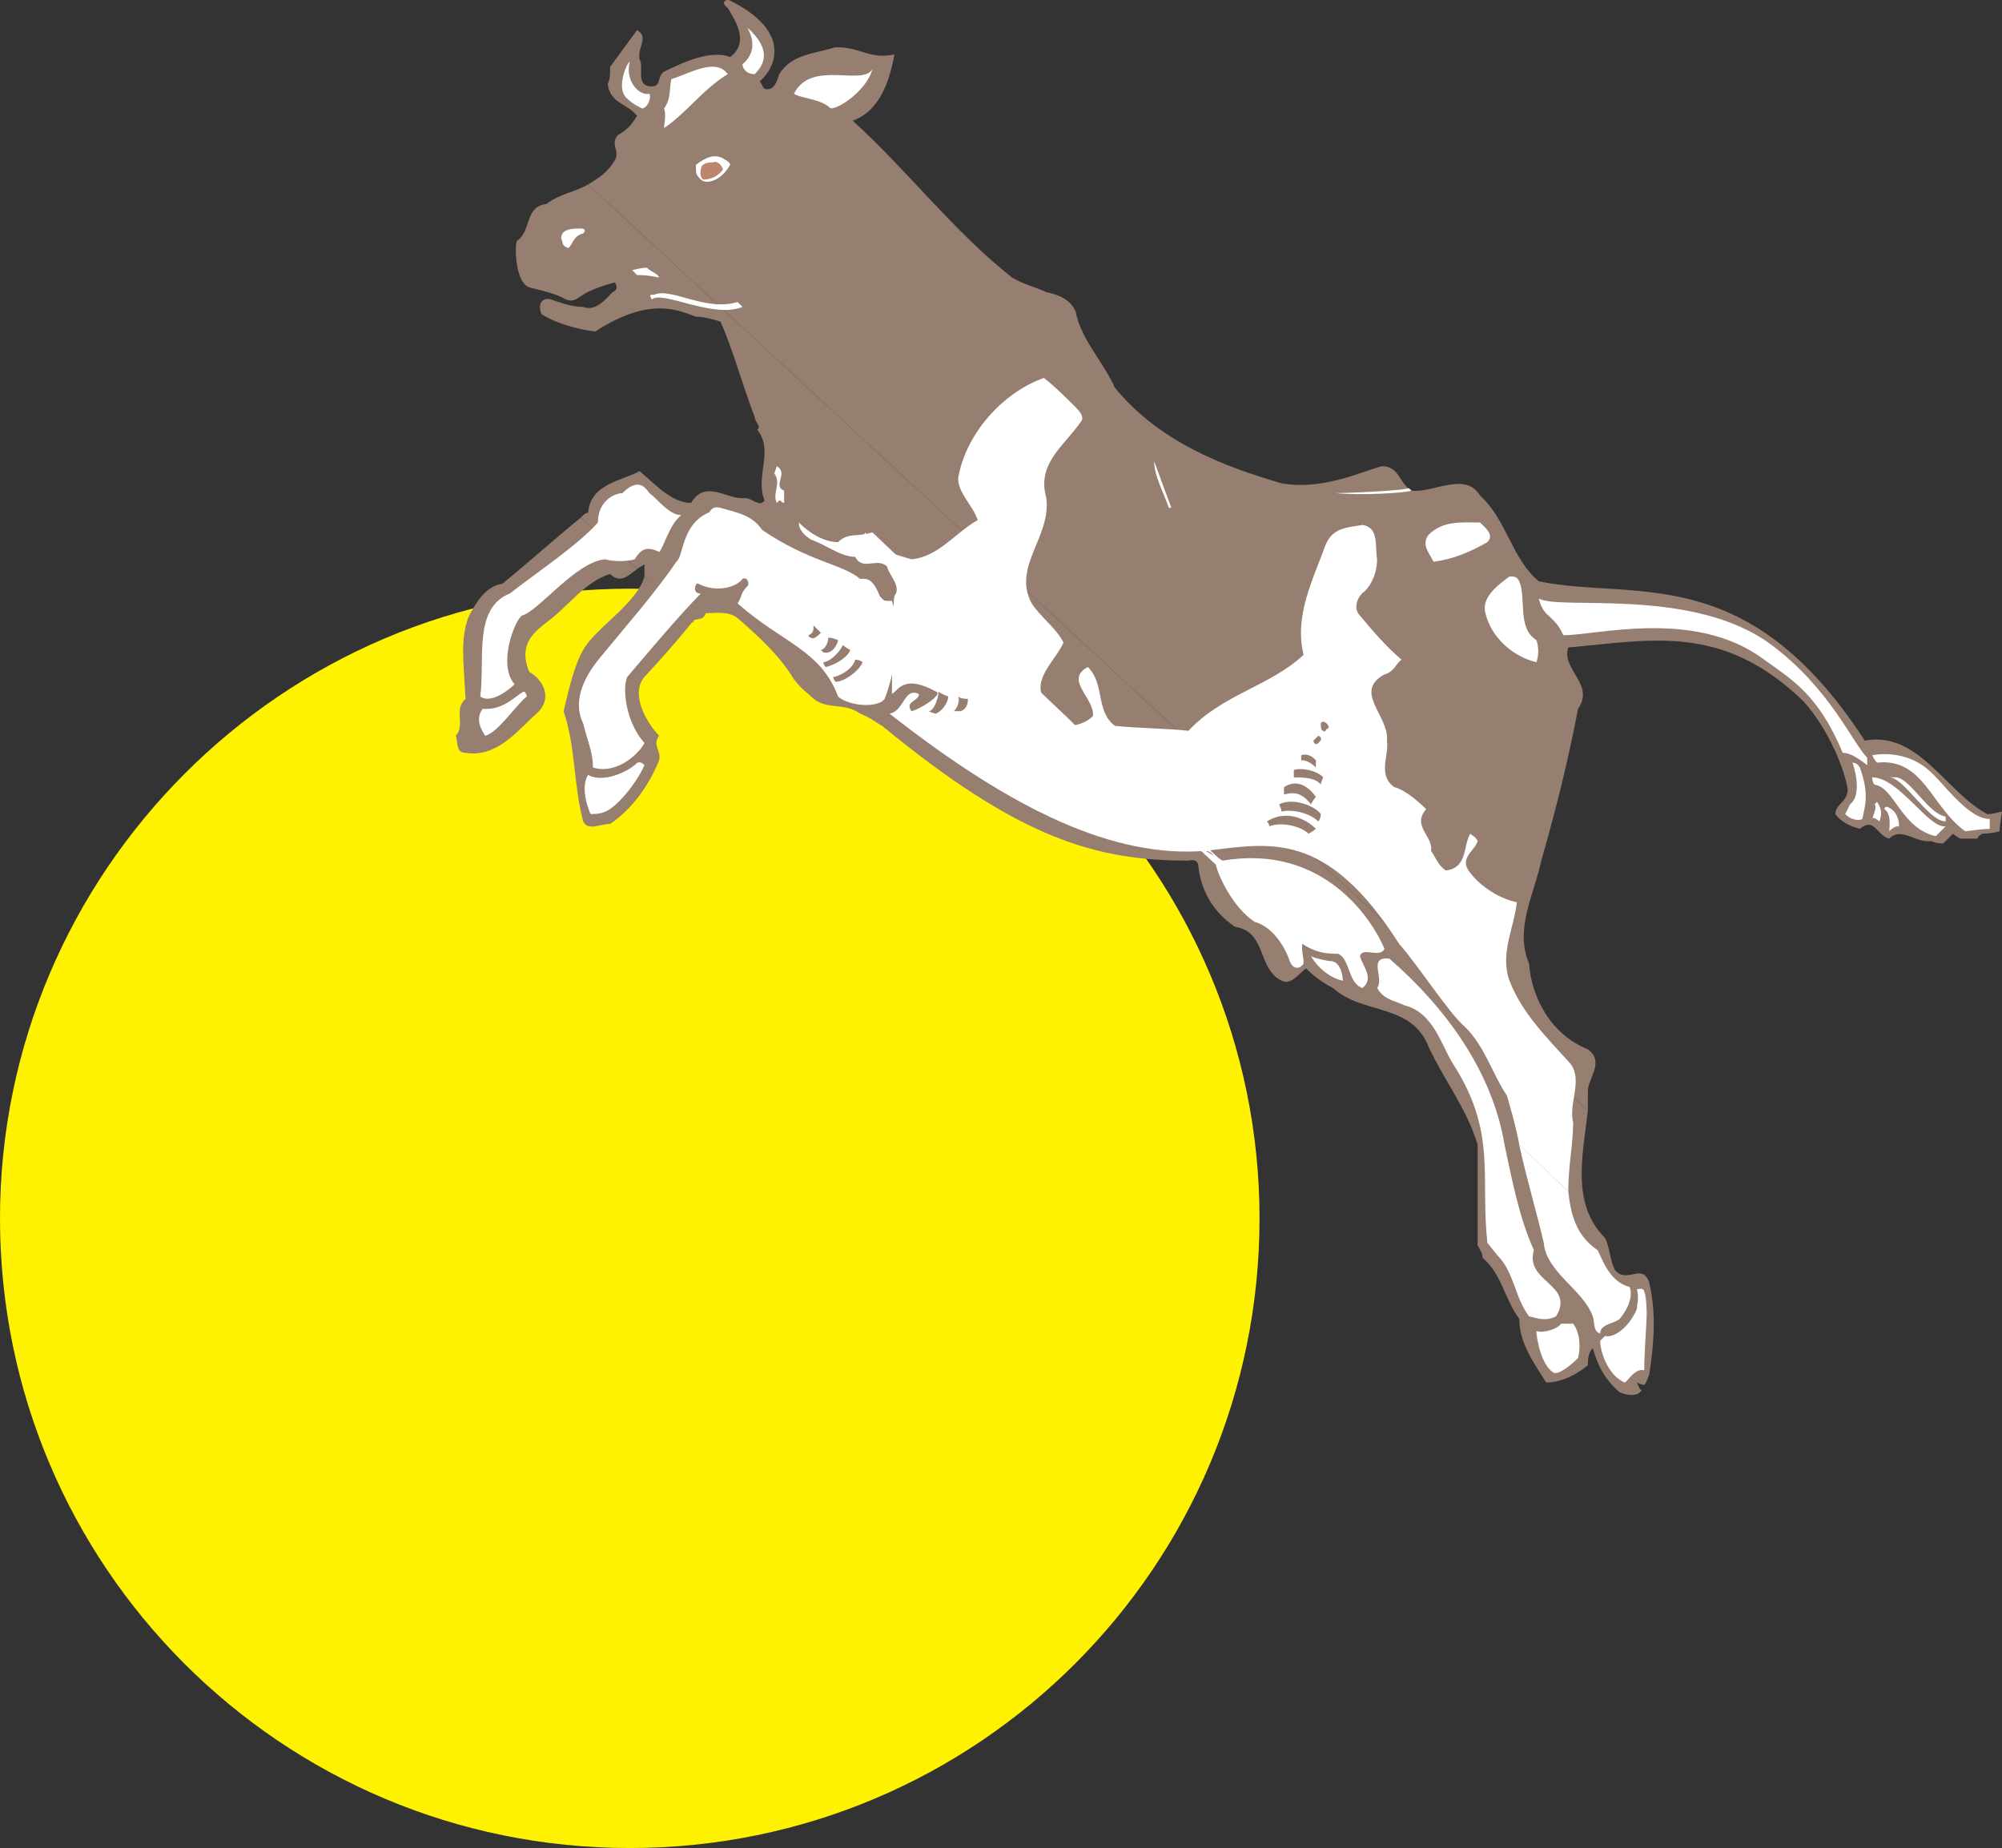 <svg xmlns="http://www.w3.org/2000/svg" width="612.75" height="565.699"><rect width="100%" height="100%" fill="#333333" stroke="none"/><path fill="#fff200" fill-rule="evenodd" d="M192.75 565.7c106.5 0 192.75-86.25 192.75-192.75 0-105.75-86.25-192.75-192.75-192.75S0 267.2 0 372.95C0 479.45 86.25 565.7 192.75 565.7"/><path fill="#967e71" fill-rule="evenodd" d="M223.5 17.45c-6-2.25-14.25 1.5-20.25 4.5-2.25 1.5-.75 4.5-3.75 4.5-5.25 0-2.25-6-3.75-8.25-.75-3.75 3-6.75-.75-9l-8.25 11.25c0 2.25 0 3.75-.75 5.25.75 6 6 6 9 9.75-1.5 2.25-2.25 3.75-6 6-2.25 3 .75 4.5-.75 7.5-2.25 3.75-4.5 5.25-8.25 7.5l306 283.5v-6c0-3.75 5.25-9 0-12.75-11.25-4.5-17.25-15.75-18-26.25-4.5-10.5 1.5-21 3.75-31.5 4.5-15.75 8.25-30.75 11.25-46.5 5.25-7.5-5.25-12-3-18.75 25.5-2.25 47.25-7.5 72 16.5 7.5 8.25 12.75 21 13.5 27 0 3.75-3.75 4.5-3.75 7.5 1.5 2.25 4.5 3.75 7.5 4.5 4.5-3.75 5.25 2.25 9 3 3.75-3.75 8.25 1.5 12.75.75 0 0 1.5.75 3.75.75l3-3s.75.75 2.25 1.5h5.25s0-.75 1.5-1.5c0 0 3 0 5.25-.75 0 0 0-1.5.75-6-.75 0-2.25.75-4.5.75-12.75-6.75-21-25.5-37.5-22.5-36-55.5-70.5-42.75-99.75-48.75-8.25-6.75-9.75-18.75-18-26.25-4.5-7.5-14.25-.75-21-1.5-3.75-2.25-3.75-7.5-9-7.5-6 1.5-18 7.5-30.75 5.25-18-5.25-37.5-12.75-51-29.25-3.75-8.25-10.5-15-12-23.25-1.5-3.75-5.25-5.25-9-6-3-1.5-6.75-2.25-10.5-4.5-18-14.25-31.5-32.25-48.75-48 8.25-3 11.25-12 12.75-20.25-8.25 1.5-9.75-2.25-18-2.25-7.5 2.25-13.5 2.25-17.25 8.25-.75 2.25-1.5 5.25-4.5 4.5-.75-.75-.75-1.5-1.5-2.25 4.5-3.75 10.5-15-9-24.75-1.5-.75-3 .75-.75 2.25 2.25 3.75 6.75 10.5.75 15M165 217.7c-6.75 6-12.75 14.25-22.5 12.75-3 0-2.25-3-3-5.25 3-3-.75-8.25 3-11.25-.75-12.75-1.5-18 .75-24.75 2.25-4.5 5.25-9.75 10.5-10.5 8.25-6.75 15.75-13.5 24-20.25L195 174.2c-3 2.25-5.25 4.5-8.25 1.5-7.5 2.25-12.75 9.75-18.75 14.25-3.75 3-9.75 6.75-6 15.75 3 1.5 7.5 6.75 3 12"/><path fill="#967e71" fill-rule="evenodd" d="m212.25 189.95-15-13.5c-2.25 8.25-15 15.75-18.75 22.5-3 5.25-4.5 12.75-6 18.75 3.75 11.25 3 22.5 6 33.75 1.5 3 5.25.75 8.25.75 6.75-4.5 12-12 15-19.5.75-3-2.25-4.5 0-7.5-3.75-3.75-9-12.75-4.5-18 9.75-10.5 15-17.25 15-17.25"/><path fill="#967e71" fill-rule="evenodd" d="M495.75 426.2c-4.5-3.75-6.75-8.25-8.25-13.5-1.5 1.5-1.5 3.75-1.5 5.25-3.75 3-8.25 5.25-12.75 5.25-3.75-6-8.25-12-8.25-19.5-4.5-6-5.25-13.5-11.25-18.75 0-1.5-.75-2.25-1.5-3.75v-30.75c-3-10.5-10.5-20.25-15-30-5.25-13.5-20.25-9.75-29.25-18-3-1.5-6-3.75-8.25-6-2.25 1.5-4.5 5.25-7.5 3.75-7.5-3.75-4.5-15-14.25-16.5-6.75-4.5-10.5-11.25-11.25-18.75 0 0 0-2.25-3-1.5-28.5 0-51.75-6.75-93.75-41.25-1.5-.75-3-2.25-6.75-3.75-5.25-3.75-10.5-.75-15-5.25-1.5-1.5-2.25-1.5-5.25-5.25-4.5-7.5-11.25-13.5-17.25-18.75-3-2.25-6.75-1.5-9.75-1.5-.75 2.25-2.25 1.5-3.75 2.25v.75l-15-14.25v-3.75c-.75.75-1.5.75-2.25 1.5l-17.25-15.75c.75-.75 1.5-1.5 2.25-1.5.75-9 10.5-9.75 15.75-12.75 4.5 3.75 9.75 9.75 15.75 9.75 4.5-7.5 11.25-.75 16.5-1.5 2.25 0 4.5 3 6 .75-3-7.5 3-15-2.25-21.75 1.5-.75-.75-2.25-.75-3.75-3.75-9.75-6.75-21-10.5-29.25-2.25-.75-5.25-1.5-7.5-1.5-4.5-1.5-13.5-6.75-30.75 4.5-1.5 0-10.5-1.5-16.5-5.25-1.5-3.75.75-5.25 3-4.5s6 2.25 9.75 2.25c3.75 1.5 6.75-2.25 9-4.5 1.5-.75 1.5-1.5.75-3-3 .75-7.5 2.25-9.75 3.75s-3 2.25-5.25 1.5c-3.75-2.25-9-3-11.25-3.75-4.5-1.5-4.5-13.5-3.75-14.25 4.5-3 2.25-10.5 9-11.25 3.75-3 9-3.75 12.75-6l306 283.5c-1.5 13.5-5.25 28.5 5.25 39 1.5 3 1.5 6.75 3 9.75 3.75 4.5 8.25-2.25 10.5 3.75 2.25 9.75 1.5 18.75 0 28.5-.75 1.5-.75 2.25-1.5 3-.75 0-2.25-.75-2.25-.75.75 1.5.75 2.25 1.5 2.25-.75 1.5-3 2.25-6.75.75"/><path fill="#fff" fill-rule="evenodd" d="M455.25 165.95c-5.25 3-10.5 5.25-16.5 6-1.5-3-3.75-5.25-1.5-8.25 4.5-4.5 10.5-3.75 15.75-3.75 1.5 1.5 4.5 3.75 2.25 6m15 30c.75 2.25.75 4.5 0 6.75-6.75-1.5-14.25-7.5-15.75-15.75-.75-4.5 4.5-8.25 7.5-10.5 1.5 0 2.25 0 3 1.5 2.25 5.25-.75 14.25 5.25 18m-70.5 91.5-70.5-65.25-2.25-2.25-60-57c-4.5 1.5-7.5 0-10.5 3-4.5 0-9-3-12-6 0 2.25 1.5 3.75 3.75 5.25 4.5 1.5 9 5.25 13.5 5.25 2.25 4.5 6.75 0 9.75 3 .75 3 4.5 6 2.25 9-.75 3.75-.75 30-.75 30 2.25-1.5 3.75-6 13.5-.75 2.25.75-4.5 5.25-7.5 6-2.25-3 2.25-3 2.25-5.25-4.5-2.25-4.5 5.25-9 6 38.25 30 69 44.25 96.75 42 .75 0 3 .75 3 3.75.75 3.75 5.25 13.5 12 18 3 .75 7.5 3.75 10.5 11.25.75 3 3 3.75 4.5 1.5 0-3-1.5-6 .75-7.5m96 116.25c-1.5 1.5-6 1.5-6 4.5-2.25-.75-1.5-3-2.25-5.25-3-8.25-14.25-13.5-15-22.5-2.25-9.75-5.25-19.5-7.5-30l15 14.25c.75 6.75 2.25 13.5 9 18 1.5 3 3.75 9.75 9.75 11.25.75 1.5.75 5.25-3 9.75"/><path fill="#fff" fill-rule="evenodd" d="M264 163.7s.75 0 .75-.75c3 5.25 9 6.75 14.25 8.25 8.25-.75 13.5-8.25 20.25-12-1.5-4.5-6-8.25-6-12.75 2.25-13.5 13.5-26.25 26.25-30.75 3 2.25 6.75 6 9.75 9 .75.75 3 3 1.5 4.5-5.25 7.5-13.5 12.75-10.5 23.25 1.5 12-10.5 21-4.5 32.25 3 4.5 7.5 7.5 9.75 12-2.25 5.25-9.75 11.25-6 17.25 1.5 2.25 3 4.5 4.5 6l-60-56.25m200.25 112.5c-.75 7.5-5.25 15.75-2.25 24 3.75 9.75 11.25 17.25 18.75 25.5 3.75 5.25-.75 12 .75 18 0 6-1.5 13.5-1.5 21l-15-14.25c-.75-4.5-2.25-9.75-3.75-15-4.5-6.75-6.75-15-12.75-21-5.25-4.5-14.25-18.75-20.25-25.5-22.5-35.25-39.75-30.75-59.25-28.5 0 0 3.75 2.25 5.25 3 30.75-5.25 45.75 18 49.5 27-1.5 3-6.75-.75-7.5 2.25.75 3 4.5 6.75.75 9.75-4.5-1.5-3.75-9-7.5-10.5-3 0-7.5 0-12.75-4.5l-70.5-65.25c3 0 6-.75 8.25-3 .75-5.25-9-11.25-1.5-15 5.25 5.25 2.25 13.5 8.25 18 7.5.75 15.75.75 22.5 1.5 10.5-11.25 24.75-13.5 35.25-23.25-3-12 3-23.25 6.75-33.75 2.25-5.25 6.75-5.25 11.25-6 5.25.75 3.75 6.75 4.5 10.5 0 3.75-1.5 7.5-3.75 9.75-2.25 1.5-3.75 5.25-1.5 7.5 3.75 4.5 8.25 9.75 12.75 13.5-1.5.75-2.25 3.75-5.25 4.5-9.75 5.25 1.5 12.75.75 20.25.75 4.5-3 10.5 2.25 14.25 3 .75 6.75 3.75 9.75 6.75-4.5 5.25 2.25 8.25 1.5 12.75 1.5 2.25 2.25 4.5 4.5 6 6.75-.75 5.25-7.5 7.5-11.25.75.75 1.5.75 2.25 2.25-.75 3-6 5.25-2.25 9.75 2.25 3 7.5 7.5 14.25 9m-106.5-120.75c-1.5-4.5-4.5-9.75-4.5-14.25l5.25 14.25h-.75m-135-132.75c-7.5 4.5-12.75 12-19.5 16.5 0-1.5.75-3.75 0-6 2.25-3 1.5-6 2.25-9 5.25-1.5 13.5-6.75 17.25-1.5"/><path fill="#967e71" fill-rule="evenodd" d="M406.5 222.95c-.75 0-.75 1.5-1.5.75-.75 0-.75-1.5-.75-2.25.75-1.5 3 .75 2.25 1.5m-3 4.5c-.75.75-1.5 0-1.5-.75l1.5-1.5c1.5.75.75 1.5 0 2.25"/><path fill="#fff" fill-rule="evenodd" d="M460.5 350.45c2.25 10.5 4.5 22.5 9 32.25-3 9.75 12.75 10.5 6.75 20.25-3 1.5-5.25.75-8.25 0-4.5-6-4.5-13.5-9.75-18.75l-3-3.75c-2.25-20.25 3-33.75-10.5-54.75-3.75-6-6-15.75-15-18-3-1.5-6-1.5-8.25-5.25 2.25-3-3-9.75 3.75-9 17.25 15 31.5 34.5 35.25 57M240 150.2v3.75c-.75 0-.75-.75-1.5-.75l-.75.75c-1.5-3 1.5-6-.75-9l.75-2.25c3.75 2.25-1.5 6 2.25 7.5m334.5 83.25c14.25-1.5 16.5 13.5 27 21 0 0 6-.75 7.5-.75v-3c-6.75 0-14.25-11.25-18.75-15-6-5.25-13.5-5.25-17.25-4.5.75 1.5 1.5 2.25 1.5 2.25m-1.5 4.5c8.25 0 17.25 15.75 22.5 15l-3 3c-10.5-2.25-12.75-15-18.75-15.75-.75-.75-.75-2.25-.75-2.25"/><path fill="#fff" fill-rule="evenodd" d="M578.25 237.95c4.5 0 12 13.5 17.25 13.5v-1.5c-5.25-.75-10.5-11.25-15-12h-2.25m-.75 9c2.25.75 3.75 3 3.75 6-.75 0-1.5 0-3 1.5 0-1.5.75-5.25-1.5-6.75 0-.75.75-.75.75-.75m-3-1.5c1.5 2.25 1.5 3.75.75 6-.75-.75-2.25-1.5-2.25-.75.75-2.25 1.5-3.75.75-4.5l.75-.75m-7.5-12c1.5 4.5 2.25 10.5-.75 12.75l-1.5 3c1.5 1.5 3.75 2.25 5.25 1.5.75-3.75 2.25-7.5-.75-15.75-.75-1.5-2.25-1.5-2.25-1.5m-88.5-39c10.5 0 40.5-8.25 61.5 7.5 8.25 6 16.5 10.5 24 28.5 2.25 0 4.5 1.5 7.5 3.75v-2.25c-4.5-4.5-11.25-21-29.25-34.5-24-18-65.25-10.5-71.25-14.25.75 3.75 3 5.25 3 5.25 3 3 3 3 4.5 6m-69.75-43.5c3.75 0 20.25-.75 22.5-1.5l.75.75c-2.25.75-15.75 1.5-23.25.75m-210-122.25c-3 .75-7.5-3.75-6-9.75-.75 0-4.5 8.25-.75 11.25 1.5 1.5 3 2.25 4.5 3 1.5 0 3-3 2.25-4.5m32.25-6c3-3 5.25-7.5-2.25-14.25.75 1.5 3.75 6.75-1.5 11.25 0 .75.75 3 3.75 3m36-1.5c-3 5.25-18.75-3-24 7.5 2.25 1.5 8.25 1.5 11.25 4.5 3 0 11.25-6 12.75-12m-43.5 29.25c-3 5.25-7.5 6-9 4.5s-1.5-1.5-1.5-4.5c3-2.25 6-3.75 9-1.5 1.5.75 1.5 1.5 1.5 1.5"/><path fill="#bd846f" fill-rule="evenodd" d="M215.25 50.45c-.75 0-1.5 3.75 0 4.5.75 0 3.75 0 6-3 0-.75-1.5-3-3-2.25-.75 0-2.25 0-3 .75"/><path fill="#fff" fill-rule="evenodd" d="M178.5 71.45c.75-.75.75-1.5-.75-1.5-2.25 0-6 0-6 3 .75 1.5 0 2.25 2.25 3 1.5-1.5 1.5-3.75 4.5-4.5m48.75 22.5c-9 3.75-24.75-5.25-27.75-2.25-.75-1.5-.75-1.5.75-1.5 5.25-2.25 15.75 5.25 25.5 2.25l1.5 1.5M193.5 82.7c3-.75 3.75-.75 4.5-.75 1.5 1.5 3 1.5 3.75 3-3.75-.75-5.25-.75-6.75-.75l-1.5-1.5m-32.25 130.5c-3 2.25-9 11.25-12.75 12-1.5-2.25-3-5.25-.75-8.25 6.75.75 11.25-5.25 12.75-5.25 0 0 .75.75.75 1.5M183 159.95c-6 6.75-17.25 14.25-27 21.75-11.25 4.5-7.5 20.25-9 31.5 3 2.25 8.25-1.5 10.5-3.75-5.25-6 0-19.5 2.25-21 5.25-1.5 16.5-16.5 25.5-17.25 2.25.75 6.75.75 9 0 1.5-2.25 3-4.5 7.5-2.25 1.5-1.5 3-8.25 6.75-11.25-3.75 0-7.5-5.25-9.75-6.75-1.5-2.25-3.75-4.5-8.25 0-2.25 0-7.5 2.25-7.5 9m87 54.75c-3.75 2.25-11.25.75-13.5-1.5-5.25-14.25-17.25-16.5-30.75-28.5 1.5-2.25.75-3 3-5.25.75-.75 0-3-1.5-2.25-1.5 2.25-7.5 4.5-13.5 1.5-.75-.75-2.25 3 .75 3-6.75 6.75-18 20.25-22.5 25.5-1.5 3-.75 13.5 5.25 20.25-1.5 3-8.25 9.75-15.75 7.5 0-4.5-1.5-7.5-3-13.5-2.25-4.5-2.25-11.25 5.25-20.25 6.75-8.25 17.25-20.25 23.25-29.25 2.25-1.5 1.5-11.25 9.75-15 .75 0 .75-2.25 3.75-1.5 5.25 1.5 9.75 2.25 12.75 6.75 14.25 9.75 24.75 10.5 30 15 1.5 0 3.75-.75 6 5.25 1.5 1.5.75 1.5 3.75 1.5 3 9.75.75 22.5-2.25 30l-.75.75"/><path fill="#fff" fill-rule="evenodd" d="M197.25 234.2c-2.25 5.25-8.25 12.75-12 14.25-1.5.75-3.75.75-4.5.75-2.25-5.25-2.25-9.75-.75-12 3.75 2.25 10.5 0 14.25-3 .75-.75 1.5-1.5 3 0m204 58.5c2.25 3.75 6 6.75 9.75 7.5 0-1.5-.75-6-3.75-6-.75 0-4.5-.75-6-1.5"/><path fill="#967e71" fill-rule="evenodd" d="M264 202.7c-.75 2.25-5.25 6-8.25 6-.75-.75-.75-1.5-.75-1.5 1.5 0 6-2.25 6.75-5.25 1.5 0 2.25.75 2.25.75m-3.75-3.75c-.75 2.25-4.5 4.5-7.5 5.25-.75-.75-.75-1.5-.75-1.5 1.5 0 4.5-2.25 6-5.25.75.75 2.25 1.5 2.25 1.5m-3.75-3c0 .75-1.5 4.5-4.5 3.75l-.75-.75c.75 0 2.25-1.5 2.25-3.75 1.5 0 3 .75 3 .75m-8.25-.75c.75.75 2.25-.75 3-1.5l-2.25-2.25c0 1.5 0 2.25-1.5 3 0 .75.75.75.75.75m42 18c0 .75-.75 3.75-3.75 5.25-.75 0-2.25-.75-2.25-.75 1.5 0 3-3.75 3-6 .75.75 3 1.5 3 1.5m6 .75c0 .75 0 3-2.25 3.75h-2.25c.75 0 2.25-3 1.5-4.5.75.75 3 .75 3 .75m92.25 39c3.75-1.5 9.75 0 12 2.25 1.5-.75 2.25-1.5 2.25-1.5-3-3-9-6-15-2.25.75.75.75 1.5.75 1.5"/><path fill="#967e71" fill-rule="evenodd" d="M392.25 248.45c2.25-.75 8.25 0 11.25 3 .75-.75.75-2.25.75-2.25-1.5-2.25-8.25-5.25-12.75-3 .75 1.5.75 2.25.75 2.25"/><path fill="#967e71" fill-rule="evenodd" d="M393 243.2c3-.75 5.25-.75 8.25 3 .75-1.5 1.5-2.25 1.5-2.25-1.5-2.25-5.25-6-9.75-3v2.25m3-5.25c2.25 0 6.75 0 8.25 2.25 0-.75.75-2.25.75-2.25-2.25-2.25-6.75-3-9-2.25v2.25m2.25-5.25c1.5 0 3 .75 4.5 2.25v-2.25c-.75-.75-2.25-2.25-4.5-1.5v1.5"/><path fill="#fff" fill-rule="evenodd" d="M504 402.2c0 3-.75 11.25-.75 17.25-3-.75-5.25 3.75-6 3.75-5.25-2.25-7.5-9.75-7.5-12.75l1.5-1.5c3 .75 7.5-3 9.75-8.25 0-1.5.75-3 0-6 0 0 2.25-.75 2.25.75.75 1.5.75 6.75.75 6.75m-22.5 3h-3.75c-.75 1.5-5.25 3-7.5 2.25 0 2.25 1.5 10.5 5.25 12.75 1.5.75 5.25-2.25 7.5-4.5.75-3 .75-7.5-1.5-10.5"/></svg>
